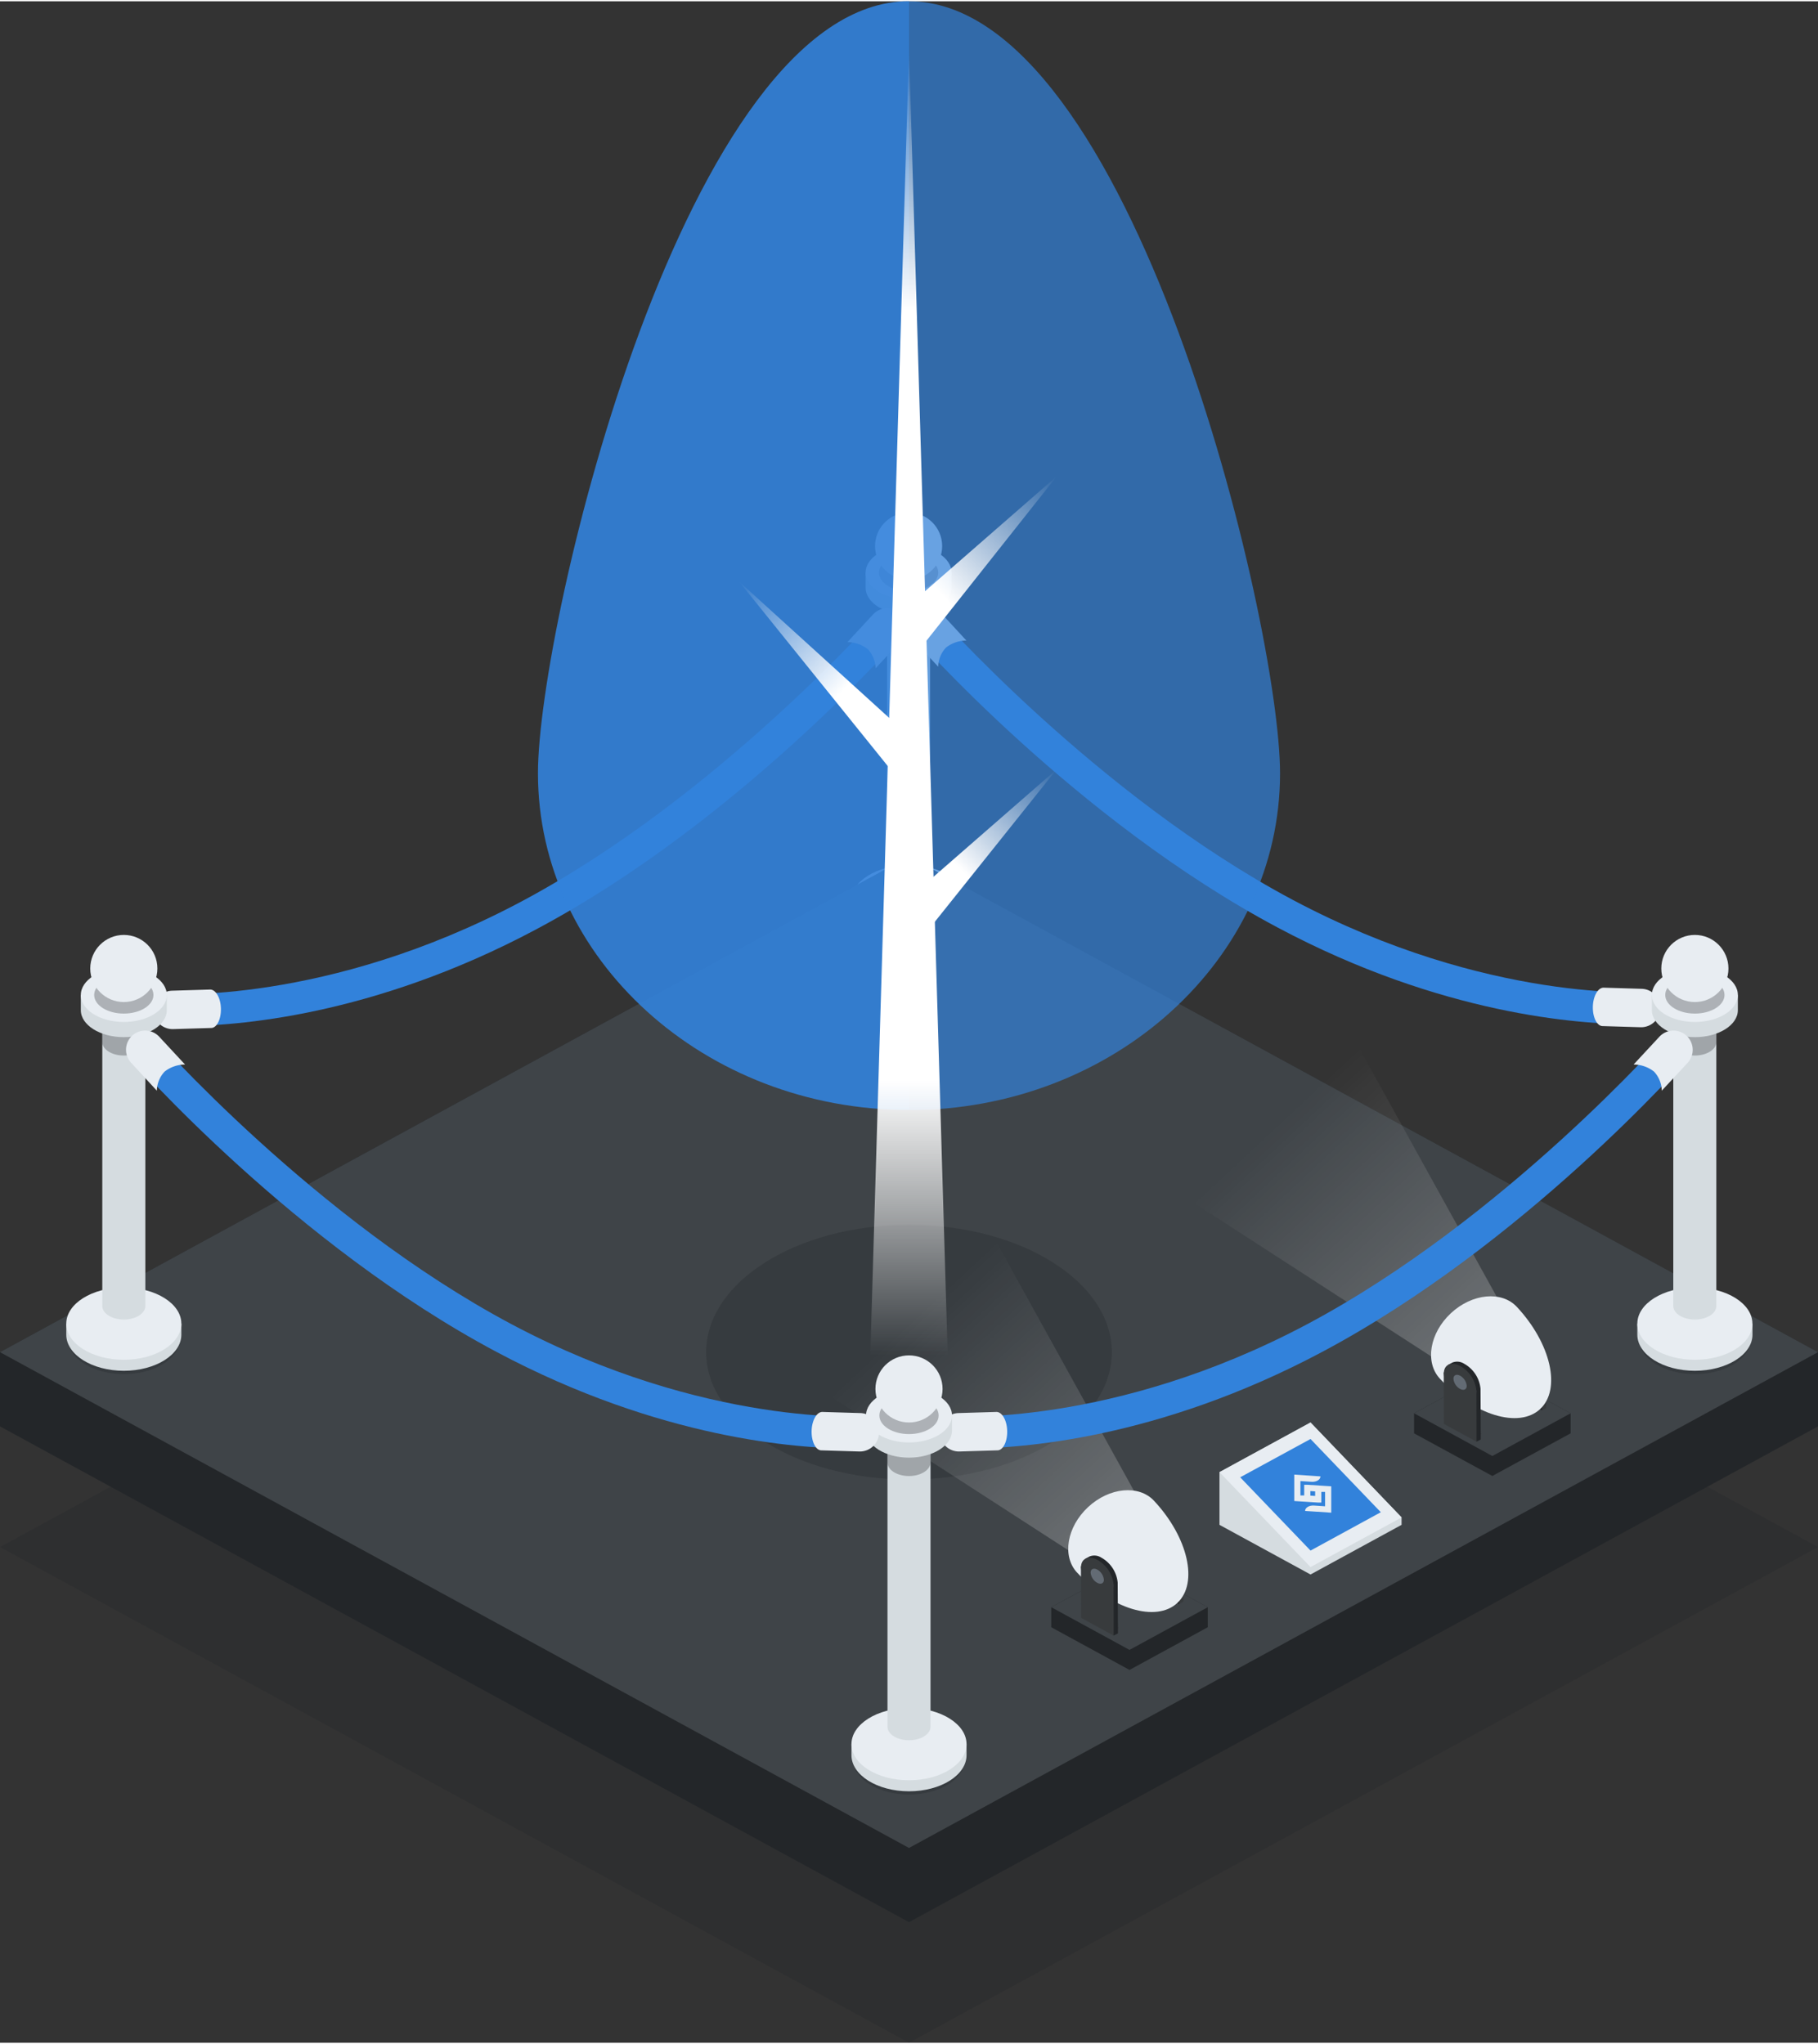 <svg id="Layer_1" data-name="Layer 1" xmlns="http://www.w3.org/2000/svg" xmlns:xlink="http://www.w3.org/1999/xlink" width="4.42in" height="4.97in" viewBox="0 0 318.48 357.66"><rect x="0" y="0" width="318.48" height="357.66" fill="#333333" stroke="none"/><defs><style>.cls-1,.cls-11,.cls-3,.cls-8{opacity:.3}.cls-2,.cls-3{fill:#232629}.cls-4{fill:#d5dce0}.cls-5{fill:#e8edf2}.cls-6{fill:#3282db}.cls-7{fill:#3f4448}.cls-8{fill:url(#linear-gradient)}.cls-9{fill:#383b3d}.cls-10{fill:#636b74}.cls-11{fill:url(#linear-gradient-2)}.cls-12{opacity:.9}.cls-13{opacity:.7}.cls-14{fill:url(#linear-gradient-3)}.cls-15{fill:url(#linear-gradient-4)}.cls-16{fill:url(#linear-gradient-5)}.cls-17{fill:url(#linear-gradient-6)}</style><linearGradient id="linear-gradient" x1="1301.83" y1="363.03" x2="1355.82" y2="363.03" gradientTransform="scale(-1 1) rotate(-47 444.55 2040.466)" gradientUnits="userSpaceOnUse"><stop offset="0" stop-color="#fff" stop-opacity=".8"/><stop offset="1" stop-color="#fff" stop-opacity="0"/></linearGradient><linearGradient id="linear-gradient-2" x1="1283.33" y1="293.37" x2="1337.31" y2="293.37" xlink:href="#linear-gradient"/><linearGradient id="linear-gradient-3" x1="159.24" y1="8.4" x2="159.24" y2="237.23" gradientUnits="userSpaceOnUse"><stop offset="0" stop-color="#fff" stop-opacity="0"/><stop offset=".2" stop-color="#fff"/><stop offset=".79" stop-color="#fff"/><stop offset="1" stop-color="#fff" stop-opacity="0"/></linearGradient><linearGradient id="linear-gradient-4" x1="156.72" y1="113.37" x2="185.99" y2="84.1" gradientUnits="userSpaceOnUse"><stop offset=".3" stop-color="#fff"/><stop offset="1" stop-color="#fff" stop-opacity="0"/></linearGradient><linearGradient id="linear-gradient-5" x1="156.79" y1="164.48" x2="185.92" y2="135.35" gradientUnits="userSpaceOnUse"><stop offset=".41" stop-color="#fff"/><stop offset="1" stop-color="#fff" stop-opacity="0"/></linearGradient><linearGradient id="linear-gradient-6" x1="128.34" y1="102.75" x2="161.71" y2="136.12" gradientUnits="userSpaceOnUse"><stop offset="0" stop-color="#fff" stop-opacity="0"/><stop offset=".56" stop-color="#fff"/></linearGradient></defs><title>story-08</title><g class="cls-1"><path class="cls-2" d="M159.24 183.95L0 270.81l159.24 86.85 159.24-86.85-159.24-86.86z"/></g><path class="cls-2" d="M318.48 249.67l-159.24 86.86L0 249.67v-13l159.24-86.85 159.24 86.85v13z"/><ellipse class="cls-3" cx="159.17" cy="160.36" rx="9.79" ry="6.15"/><path class="cls-4" d="M149.1 157.67v1.93c0 3.49 4.51 6.33 10.08 6.33s10.08-2.83 10.08-6.33v-1.93z"/><ellipse class="cls-5" cx="159.17" cy="157.67" rx="10.08" ry="6.33"/><path class="cls-4" d="M155.4 104.29v50.29c0 1.31 1.69 2.37 3.77 2.37s3.77-1.06 3.77-2.37v-50.29z"/><path class="cls-3" d="M155.4 108.33c0 1.31 1.69 2.37 3.77 2.37s3.77-1.06 3.77-2.37v-3.53h-7.54z"/><path class="cls-4" d="M151.64 100.09v2.66c0 2.61 3.37 4.73 7.53 4.73s7.53-2.12 7.53-4.73v-2.66z"/><ellipse class="cls-5" cx="159.17" cy="100.09" rx="7.53" ry="4.73"/><ellipse class="cls-3" cx="159.17" cy="100.09" rx="5.19" ry="3.26"/><circle class="cls-5" cx="159.17" cy="95.45" r="5.88"/><path class="cls-6" d="M32 179.54c-2.17 0-3.45-.09-3.68-.11l.45-5.52c.28 0 28.34 2 62.47-16.14 34.49-18.34 62.92-50.65 63.21-51l4.17 3.64c-1.18 1.36-29.39 33.41-64.78 52.23C65.15 177.92 41 179.54 32 179.54z"/><path class="cls-5" d="M26.88 176.81a3.37 3.37 0 0 0 3.47 3.26l6.64-.2c1 0 1.76-1.56 1.71-3.42s-.91-3.34-1.91-3.31l-6.64.2a3.37 3.37 0 0 0-3.27 3.47zm130.84-69.58a3.37 3.37 0 0 0-4.76.18l-4.52 4.87a5.78 5.78 0 0 1 3.58 1.23 5 5 0 0 1 1.36 3.35l4.52-4.86a3.37 3.37 0 0 0-.18-4.77z"/><path class="cls-6" d="M285.73 179.21c2.17 0 3.45-.09 3.68-.11l-.45-5.52c-.28 0-28.34 2-62.47-16.14-34.49-18.34-62.92-50.65-63.21-51l-4.17 3.64c1.18 1.36 29.39 33.41 64.78 52.23 28.7 15.28 52.88 16.9 61.84 16.9z"/><path class="cls-5" d="M290.86 176.48a3.37 3.37 0 0 1-3.47 3.26l-6.64-.2c-1 0-1.76-1.56-1.71-3.42s.91-3.34 1.91-3.31l6.64.2a3.37 3.37 0 0 1 3.27 3.47zM160 106.9a3.37 3.37 0 0 1 4.76.18l4.54 4.92a5.78 5.78 0 0 0-3.58 1.23 5 5 0 0 0-1.36 3.35l-4.52-4.87a3.37 3.37 0 0 1 .16-4.81z"/><path class="cls-7" d="M159.24 149.82L0 236.67l159.24 86.86 159.24-86.86-159.24-86.85z"/><ellipse class="cls-3" cx="159.24" cy="236.67" rx="35.53" ry="22.31"/><path class="cls-2" d="M211.58 284.86l-13.71 7.48-13.71-7.48v-3.51l13.71-7.47 13.71 7.47v3.51z"/><path class="cls-7" d="M197.87 273.88l-13.71 7.47 13.71 7.48 13.71-7.48-13.71-7.47z"/><path class="cls-8" d="M200.03 263.45l-26.93-48.7-30.1 28.07 46.63 30.16 10.4-9.53z"/><path class="cls-9" d="M207.28 271.83a2.59 2.59 0 0 0 0-.27 5.61 5.61 0 0 0-2.86-4.39 2.25 2.25 0 0 0-2.07-.21l-.72.39.09.32a2.08 2.08 0 0 0-.15.65l-.72.39 3 9 2.75 3.12V280v.77l.72-.39v-1h.08l-.08-.09z"/><path class="cls-2" d="M207.37 279.48zm0-.78h.01l-.01-.01v.79-.78zm-.81-6.86l.01 8.99-5.72-3.12-.01-8.99 5.72 3.12z"/><path class="cls-9" d="M206.56 272c0 1.58-1.28 2.18-2.86 1.34a5.61 5.61 0 0 1-2.86-4.39c0-1.58 1.28-2.18 2.86-1.34a5.61 5.61 0 0 1 2.86 4.39z"/><path class="cls-5" d="M202.16 262.7c-2.66-2.85-7.84-2.35-11.56 1.12s-4.58 8.6-1.92 11.46c6 6.41 13.85 8.79 17.57 5.32s1.89-11.49-4.09-17.9z"/><path class="cls-2" d="M195.8 277.33v-.27a5.61 5.61 0 0 0-2.86-4.39 2.25 2.25 0 0 0-2.07-.21l-.72.39.09.32a2.07 2.07 0 0 0-.15.65l-.72.39 3 9 2.75 3.12v-.78.77l.72-.39v-1h.08l-.08-.09zm.1 7.64h-.01.01z"/><path class="cls-2" d="M195.9 284.2v-.01h-.01l.01.78v-.77z"/><path class="cls-9" d="M195.08 277.33l.02 9-5.72-3.12-.02-9 5.72 3.12z"/><path class="cls-9" d="M195.09 277.45c0 1.58-1.28 2.18-2.86 1.34a5.61 5.61 0 0 1-2.86-4.39c0-1.58 1.28-2.18 2.86-1.34a5.61 5.61 0 0 1 2.86 4.39z"/><path class="cls-10" d="M193.38 276.54c0 .64-.52.88-1.16.54a2.27 2.27 0 0 1-1.16-1.78c0-.64.52-.88 1.16-.54a2.27 2.27 0 0 1 1.16 1.78z"/><path class="cls-2" d="M275.14 250.89l-13.71 7.47-13.71-7.47v-3.51l13.71-7.48 13.71 7.48v3.51z"/><path class="cls-7" d="M261.43 239.9l-13.71 7.48 13.71 7.48 13.71-7.48-13.71-7.48z"/><path class="cls-11" d="M263.59 229.48l-26.93-48.7-30.1 28.06 46.63 30.17 10.4-9.53z"/><path class="cls-9" d="M270.84 237.86a2.6 2.6 0 0 0 0-.27 5.61 5.61 0 0 0-2.86-4.39 2.25 2.25 0 0 0-2.07-.21l-.72.39.09.32a2.08 2.08 0 0 0-.15.65l-.72.39 3 9 2.75 3.12v-.78.77l.72-.39v-1h.08l-.08-.09z"/><path class="cls-2" d="M270.93 245.5zm0-.77l.01-.01h-.01v.78-.77zm-.81-6.87l.01 9-5.72-3.12-.01-9 5.72 3.12z"/><path class="cls-9" d="M270.12 238c0 1.58-1.28 2.18-2.86 1.34a5.61 5.61 0 0 1-2.86-4.39c0-1.58 1.28-2.18 2.86-1.34a5.61 5.61 0 0 1 2.86 4.39z"/><path class="cls-5" d="M265.72 228.73c-2.66-2.85-7.84-2.35-11.56 1.12s-4.58 8.6-1.92 11.46c6 6.41 13.85 8.79 17.57 5.32s1.89-11.49-4.09-17.9z"/><path class="cls-2" d="M259.36 243.36v-.27a5.61 5.61 0 0 0-2.86-4.39 2.25 2.25 0 0 0-2.07-.21l-.72.39.09.32a2.07 2.07 0 0 0-.15.65l-.72.39 3 9 2.75 3.12v-.78.77l.72-.39V251h.08l-.08-.09zm.09 7.64z"/><path class="cls-2" d="M259.45 250.22h.01-.01v.78-.78z"/><path class="cls-9" d="M258.64 243.36l.02 8.99-5.72-3.11-.02-9 5.72 3.12z"/><path class="cls-9" d="M258.65 243.48c0 1.58-1.28 2.18-2.86 1.34a5.61 5.61 0 0 1-2.86-4.39c0-1.58 1.28-2.18 2.86-1.34a5.61 5.61 0 0 1 2.86 4.39z"/><path class="cls-10" d="M256.94 242.57c0 .64-.52.88-1.16.54a2.27 2.27 0 0 1-1.16-1.78c0-.64.52-.88 1.16-.54a2.27 2.27 0 0 1 1.16 1.78z"/><g class="cls-12"><path class="cls-6" d="M159.24 194.24c-35.82 0-65-26.46-65-59 0-26.17 25.9-135.26 65-135.26z"/></g><g class="cls-13"><path class="cls-6" d="M159.24 0c39.06 0 65 109.09 65 135.26 0 32.52-29.14 59-65 59z"/></g><path class="cls-14" d="M159.24 8.4l6.78 228.84h-13.56L159.24 8.4z"/><path class="cls-15" d="M185.12 83.22l-25.88 32.67V105.8l25.88-22.58z"/><path class="cls-16" d="M185.12 134.55l-25.88 32.38v-9.8l25.88-22.58z"/><path class="cls-17" d="M129.45 101.64l29.79 27.06v9.9l-29.79-36.96z"/><ellipse class="cls-3" cx="296.91" cy="234.36" rx="9.79" ry="6.15"/><path class="cls-4" d="M286.83 231.67v1.93c0 3.49 4.51 6.33 10.08 6.33S307 237.09 307 233.6v-1.93z"/><ellipse class="cls-5" cx="296.91" cy="231.67" rx="10.08" ry="6.33"/><path class="cls-4" d="M293.13 178.29v50.29c0 1.31 1.69 2.37 3.77 2.37s3.77-1.06 3.77-2.37v-50.29z"/><path class="cls-3" d="M293.13 182.33c0 1.31 1.69 2.37 3.77 2.37s3.77-1.06 3.77-2.37v-3.53h-7.55z"/><path class="cls-4" d="M289.38 174.09v2.66c0 2.61 3.37 4.73 7.53 4.73s7.53-2.12 7.53-4.73v-2.66z"/><ellipse class="cls-5" cx="296.91" cy="174.09" rx="7.53" ry="4.73"/><ellipse class="cls-3" cx="296.91" cy="174.09" rx="5.19" ry="3.26"/><circle class="cls-5" cx="296.91" cy="169.45" r="5.88"/><path class="cls-6" d="M169.75 253.54c-2.17 0-3.45-.09-3.68-.11l.45-5.52c.28 0 28.34 2 62.47-16.14 34.49-18.34 62.92-50.65 63.21-51l4.17 3.64c-1.18 1.36-29.39 33.41-64.78 52.23-28.71 15.28-52.88 16.9-61.84 16.9z"/><path class="cls-5" d="M164.62 250.81a3.37 3.37 0 0 0 3.47 3.26l6.64-.2c1 0 1.76-1.56 1.71-3.42s-.91-3.34-1.91-3.31l-6.64.2a3.37 3.37 0 0 0-3.27 3.47zm130.83-69.58a3.37 3.37 0 0 0-4.76.18l-4.52 4.87a5.78 5.78 0 0 1 3.58 1.23 5 5 0 0 1 1.36 3.35l4.52-4.87a3.37 3.37 0 0 0-.18-4.76z"/><ellipse class="cls-3" cx="159.24" cy="308.02" rx="9.79" ry="6.15"/><path class="cls-4" d="M149.16 305.34v1.93c0 3.49 4.51 6.33 10.08 6.33s10.08-2.83 10.08-6.33v-1.93z"/><ellipse class="cls-5" cx="159.24" cy="305.34" rx="10.08" ry="6.33"/><path class="cls-4" d="M155.47 252v50.29c0 1.31 1.69 2.37 3.77 2.37s3.77-1.06 3.77-2.37V252z"/><path class="cls-3" d="M155.47 256c0 1.31 1.69 2.37 3.77 2.37S163 257.3 163 256v-3.53h-7.55z"/><path class="cls-4" d="M151.71 247.76v2.66c0 2.61 3.37 4.73 7.53 4.73s7.53-2.12 7.53-4.73v-2.66z"/><ellipse class="cls-5" cx="159.24" cy="247.76" rx="7.53" ry="4.73"/><ellipse class="cls-3" cx="159.24" cy="247.76" rx="5.19" ry="3.26"/><circle class="cls-5" cx="159.24" cy="243.11" r="5.88"/><ellipse class="cls-3" cx="21.69" cy="234.36" rx="9.79" ry="6.15"/><path class="cls-4" d="M31.77 231.67v1.93c0 3.49-4.51 6.33-10.08 6.33s-10.08-2.83-10.08-6.33v-1.93z"/><ellipse class="cls-5" cx="21.69" cy="231.67" rx="10.08" ry="6.33"/><path class="cls-4" d="M25.46 178.29v50.29c0 1.31-1.69 2.37-3.77 2.37s-3.77-1.06-3.77-2.37v-50.29z"/><path class="cls-3" d="M25.46 182.33c0 1.31-1.69 2.37-3.77 2.37s-3.77-1.06-3.77-2.37v-3.53h7.55z"/><path class="cls-4" d="M29.22 174.09v2.66c0 2.61-3.37 4.73-7.53 4.73s-7.53-2.12-7.53-4.73v-2.66z"/><ellipse class="cls-5" cx="21.69" cy="174.09" rx="7.53" ry="4.73"/><ellipse class="cls-3" cx="21.69" cy="174.09" rx="5.19" ry="3.26"/><circle class="cls-5" cx="21.69" cy="169.45" r="5.88"/><path class="cls-6" d="M148.85 253.54c2.17 0 3.45-.09 3.68-.11l-.45-5.52c-.28 0-28.34 2-62.47-16.14-34.49-18.34-62.92-50.65-63.21-51l-4.17 3.64c1.18 1.36 29.39 33.41 64.78 52.23 28.7 15.28 52.88 16.9 61.84 16.9z"/><path class="cls-5" d="M154 250.81a3.37 3.37 0 0 1-3.47 3.26l-6.64-.2c-1 0-1.76-1.56-1.71-3.42s.91-3.34 1.91-3.31l6.64.2a3.37 3.37 0 0 1 3.27 3.47zM23.14 181.23a3.37 3.37 0 0 1 4.76.18l4.52 4.87a5.78 5.78 0 0 0-3.58 1.23 5 5 0 0 0-1.36 3.35L23 186a3.37 3.37 0 0 1 .14-4.77z"/><path class="cls-4" d="M245.53 266.92l-15.95 8.7-15.95-8.7v-9.23l15.95-8.7 15.95 16.63v1.3z"/><path class="cls-5" d="M229.58 248.99l-15.95 8.7 15.95 16.63 15.95-8.7-15.95-16.63z"/><path class="cls-6" d="M229.58 251.88l-12.32 6.71 12.32 12.84 12.31-6.72-12.31-12.83z"/><path class="cls-5" d="M233.21 260.17l-1.74-.11-2.46-.16h-.54v1.87h-.66v-2.52l1.92.13c.88.06 1.59-.37 1.59-.95l-1.59-.11-3-.2v4.63l1.74.11 2.46.16h.54v-1.87h.66v2.52l-1.92-.13c-.88-.06-1.58.37-1.58.95l1.58.1 3 .2zm-2.82 1.69l-.84-.06v-.8l.84.06z"/></svg>